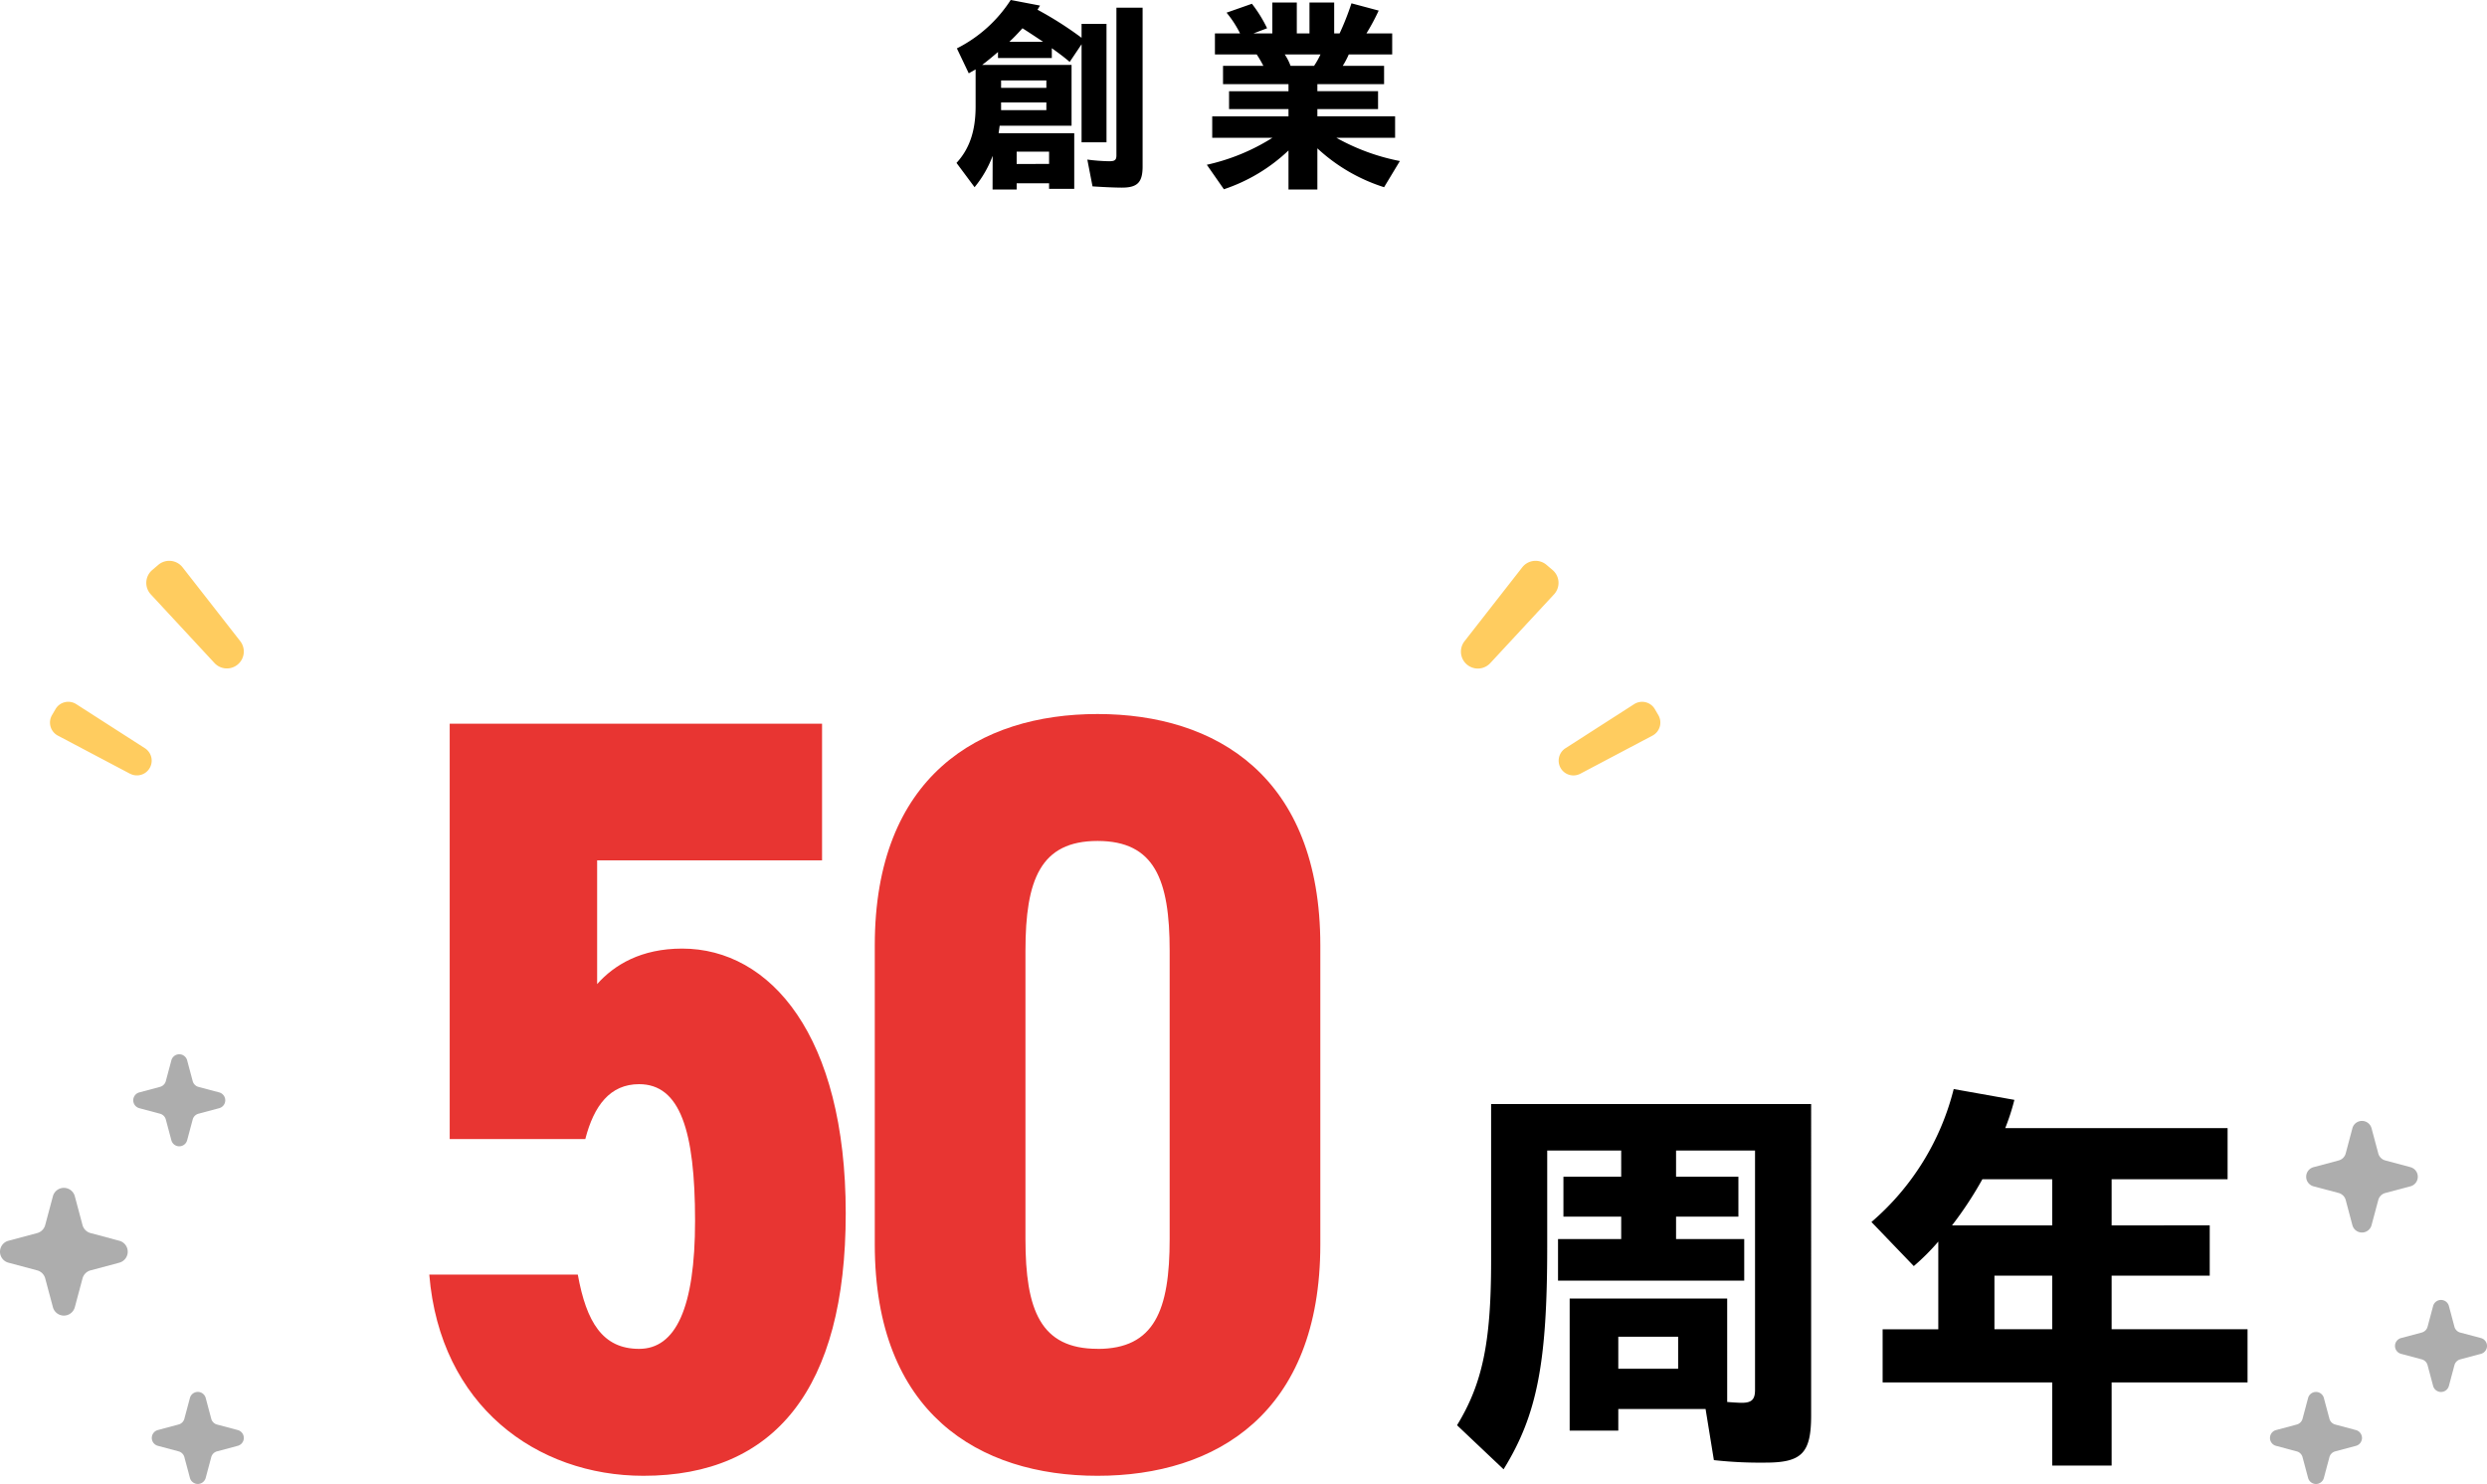 <svg xmlns="http://www.w3.org/2000/svg" width="335.09" height="199.971" viewBox="0 0 335.09 199.971">
  <g id="グループ_6250" data-name="グループ 6250" transform="translate(-461.149 -793.424)">
    <path id="パス_13234" data-name="パス 13234" d="M-30.74-51.475c5.51,0,7.54,6.235,7.54,18.415,0,11.745-2.61,17.255-7.54,17.255S-37.845-19.43-39-25.81h-20.01C-57.565-8.12-44.515,1.3-30.16,1.3-12.47,1.3-2.9-10.44-2.9-34.075c0-23.925-10.15-35.67-22.04-35.67-5.51,0-9.135,2.175-11.455,4.785V-81.635H-6.09V-100.05H-56.26v55.97h18.27C-36.83-48.575-34.655-51.475-30.74-51.475ZM31.03,1.3c15.95,0,30.015-8.41,30.015-31.175V-70.18c0-22.765-14.065-31.175-30.015-31.175S1.015-92.945,1.015-70.18v40.31C1.015-7.105,15.08,1.3,31.03,1.3Zm0-17.11c-7.685,0-9.715-5.22-9.715-14.79v-38.86c0-9.57,2.03-14.79,9.715-14.79s9.715,5.22,9.715,14.79v38.86C40.745-21.025,38.715-15.8,31.03-15.8Z" transform="translate(578 991)" fill="#e83532"/>
    <path id="パス_13235" data-name="パス 13235" d="M-47.264,4.424c4.536-7.336,5.88-14.392,5.88-30.016V-38.528h9.968V-35H-39.2v5.376h7.784V-26.6h-8.512V-21H-14.84v-5.6h-9.184v-3.024h8.4V-35h-8.4v-3.528h10.64V-6.272c0,1.288-.448,1.736-1.792,1.736-.392,0-1.288-.056-1.96-.112V-18.592H-38.36V-.784h6.552V-3.7h11.76l1.12,6.888a56.569,56.569,0,0,0,6.944.336c4.928,0,6.16-1.288,6.16-6.384V-44.8h-43.12v21.168c0,10.976-1.176,16.52-4.592,22.12ZM-31.808-9.128V-13.44h8.064v4.312ZM26.656,3.92h8.008V-7.28H52.976v-7.168H34.664v-7.224H47.88v-6.776H34.664v-6.216H50.288v-6.888H20.328A30.187,30.187,0,0,0,21.56-45.36l-8.176-1.456A34.7,34.7,0,0,1,2.3-28.9L8.008-22.96a30.671,30.671,0,0,0,3.3-3.3v11.816h-7.5V-7.28H26.656ZM13.16-28.448a49.8,49.8,0,0,0,4.088-6.216h9.408v6.216Zm5.712,14v-7.224h7.784v7.224Z" transform="translate(711 987)"/>
    <path id="パス_13236" data-name="パス 13236" d="M-25.116,1.96h3.248V1.12H-17.5v.756h3.388v-7.5H-24.3l.14-1.008h9.688v-8.2h-12.04c.7-.532,1.372-1.092,2.128-1.736v.812h7.252V-17.08c.98.7,1.624,1.176,2.408,1.848l1.6-2.38V-4.4h3.36v-15.96h-3.36v1.876a48.055,48.055,0,0,0-5.936-3.78l.336-.56-3.948-.756a18.534,18.534,0,0,1-7.252,6.524l1.6,3.36.924-.532V-9.24c0,3.332-.84,5.74-2.576,7.616l2.436,3.276a14.759,14.759,0,0,0,2.436-4.228ZM-7.7,1.708c2.1,0,2.8-.7,2.8-2.856V-22.54H-8.428V-2.66c0,.644-.2.812-.98.812a25.675,25.675,0,0,1-2.94-.224l.7,3.612C-10.388,1.624-8.68,1.708-7.7,1.708ZM-22.848-17.948c.616-.588.924-.9,1.764-1.82,1.008.644,1.764,1.148,2.772,1.82Zm-1.12,6.216V-12.74h6.1v1.008Zm0,3V-9.772h6.1v1.036Zm2.1,7.252V-3.136H-17.5v1.652ZM14.756,1.96h3.892V-3.584a23.765,23.765,0,0,0,8.988,5.236l2.128-3.528A28.683,28.683,0,0,1,21.2-5.012H29.12V-7.9H18.648v-.98h8.176v-2.408H18.648v-.952h8.988V-14.7H22.064a11.4,11.4,0,0,0,.812-1.54h5.852v-2.828H25.256a29.83,29.83,0,0,0,1.652-3.08l-3.668-.98a36.62,36.62,0,0,1-1.6,4.06h-.728V-23.24H17.584v4.172H15.876V-23.24h-3.3v4.172H10.024l1.848-.7a17.928,17.928,0,0,0-2.044-3.3l-3.416,1.2a14.423,14.423,0,0,1,1.82,2.8H4.844v2.828h5.628a15,15,0,0,1,.9,1.54H5.936v2.464h8.82v.952H6.748v2.408h8.008v.98H4.48v2.884H12.6a27.765,27.765,0,0,1-8.848,3.64l2.3,3.3A23.349,23.349,0,0,0,14.756-3.3Zm.28-16.66a7.166,7.166,0,0,0-.784-1.54h4.816A11.179,11.179,0,0,1,18.2-14.7Z" transform="translate(620 817)"/>
    <g id="グループ_5998" data-name="グループ 5998">
      <path id="パス_457" data-name="パス 457" d="M16.05,13.776,7.468,4.521a2.278,2.278,0,0,1,.193-3.284L8.476.544a2.277,2.277,0,0,1,3.272.332l7.769,9.948a2.279,2.279,0,0,1-3.467,2.952" transform="translate(474 869)" fill="#ffcc5f"/>
      <path id="パス_458" data-name="パス 458" d="M10.8,27.988,1.06,22.842a1.989,1.989,0,0,1-.789-2.761l.471-.806A1.987,1.987,0,0,1,3.534,18.6l9.271,5.952a1.989,1.989,0,0,1-2,3.432" transform="translate(467.885 869.712)" fill="#ffcc5f"/>
      <path id="パス_459" data-name="パス 459" d="M88,13.776,96.58,4.521a2.278,2.278,0,0,0-.193-3.284L95.572.544A2.277,2.277,0,0,0,92.3.876l-7.769,9.948A2.279,2.279,0,0,0,88,13.776" transform="translate(573.951 869)" fill="#ffcc5f"/>
      <path id="パス_460" data-name="パス 460" d="M93.246,27.988l9.742-5.146a1.989,1.989,0,0,0,.789-2.761l-.471-.806a1.987,1.987,0,0,0-2.792-.671l-9.271,5.952a1.989,1.989,0,0,0,2,3.432" transform="translate(580.812 869.712)" fill="#ffcc5f"/>
      <path id="パス_506" data-name="パス 506" d="M82.519,38.525l-.906-3.387a1.336,1.336,0,0,0-2.582,0l-.9,3.387a1.336,1.336,0,0,1-.946.946l-3.388.906a1.336,1.336,0,0,0,0,2.582l3.388.9a1.339,1.339,0,0,1,.946.946l.9,3.388a1.336,1.336,0,0,0,2.582,0l.906-3.388a1.336,1.336,0,0,1,.946-.946l3.387-.9a1.336,1.336,0,0,0,0-2.582l-3.387-.906a1.334,1.334,0,0,1-.946-.946" transform="translate(699.071 910.332)" fill="#adadad"/>
      <path id="パス_507" data-name="パス 507" d="M90.154,63.316l-.746-2.791a1.1,1.1,0,0,0-2.128,0l-.746,2.791a1.1,1.1,0,0,1-.779.779l-2.791.747a1.1,1.1,0,0,0,0,2.127l2.791.746a1.1,1.1,0,0,1,.779.78l.746,2.791a1.1,1.1,0,0,0,2.128,0l.746-2.791a1.1,1.1,0,0,1,.779-.78l2.791-.746a1.1,1.1,0,0,0,0-2.127L90.933,64.1a1.1,1.1,0,0,1-.779-.779" transform="translate(701.698 908.897)" fill="#adadad"/>
      <path id="パス_508" data-name="パス 508" d="M90.154,63.316l-.746-2.791a1.1,1.1,0,0,0-2.128,0l-.746,2.791a1.1,1.1,0,0,1-.779.779l-2.791.747a1.1,1.1,0,0,0,0,2.127l2.791.746a1.1,1.1,0,0,1,.779.78l.746,2.791a1.1,1.1,0,0,0,2.128,0l.746-2.791a1.1,1.1,0,0,1,.779-.78l2.791-.746a1.1,1.1,0,0,0,0-2.127L90.933,64.1a1.1,1.1,0,0,1-.779-.779" transform="translate(399.457 921.292)" fill="#adadad"/>
      <path id="パス_509" data-name="パス 509" d="M93.265,64.718l-1.036-3.875a1.529,1.529,0,0,0-2.955,0l-1.036,3.875A1.526,1.526,0,0,1,87.157,65.8l-3.875,1.037a1.528,1.528,0,0,0,0,2.953l3.875,1.036a1.531,1.531,0,0,1,1.082,1.083l1.036,3.875a1.529,1.529,0,0,0,2.955,0l1.036-3.875a1.531,1.531,0,0,1,1.082-1.083l3.875-1.036a1.528,1.528,0,0,0,0-2.953L94.346,65.8a1.526,1.526,0,0,1-1.082-1.082" transform="translate(379.002 893.791)" fill="#adadad"/>
      <path id="パス_510" data-name="パス 510" d="M90.154,63.316l-.746-2.791a1.1,1.1,0,0,0-2.128,0l-.746,2.791a1.1,1.1,0,0,1-.779.779l-2.791.747a1.1,1.1,0,0,0,0,2.127l2.791.746a1.1,1.1,0,0,1,.779.78l.746,2.791a1.1,1.1,0,0,0,2.128,0l.746-2.791a1.1,1.1,0,0,1,.779-.78l2.791-.746a1.1,1.1,0,0,0,0-2.127L90.933,64.1a1.1,1.1,0,0,1-.779-.779" transform="translate(396.957 875.792)" fill="#adadad"/>
      <path id="パス_511" data-name="パス 511" d="M70.646,74.087,69.9,71.3a1.1,1.1,0,0,0-2.128,0l-.746,2.791a1.1,1.1,0,0,1-.779.779l-2.791.747a1.1,1.1,0,0,0,0,2.127l2.791.746a1.1,1.1,0,0,1,.779.78l.746,2.791a1.1,1.1,0,0,0,2.128,0l.747-2.791a1.1,1.1,0,0,1,.778-.78l2.791-.746a1.1,1.1,0,0,0,0-2.127l-2.791-.747a1.1,1.1,0,0,1-.778-.779" transform="translate(704.361 910.521)" fill="#adadad"/>
    </g>
  </g>
</svg>
